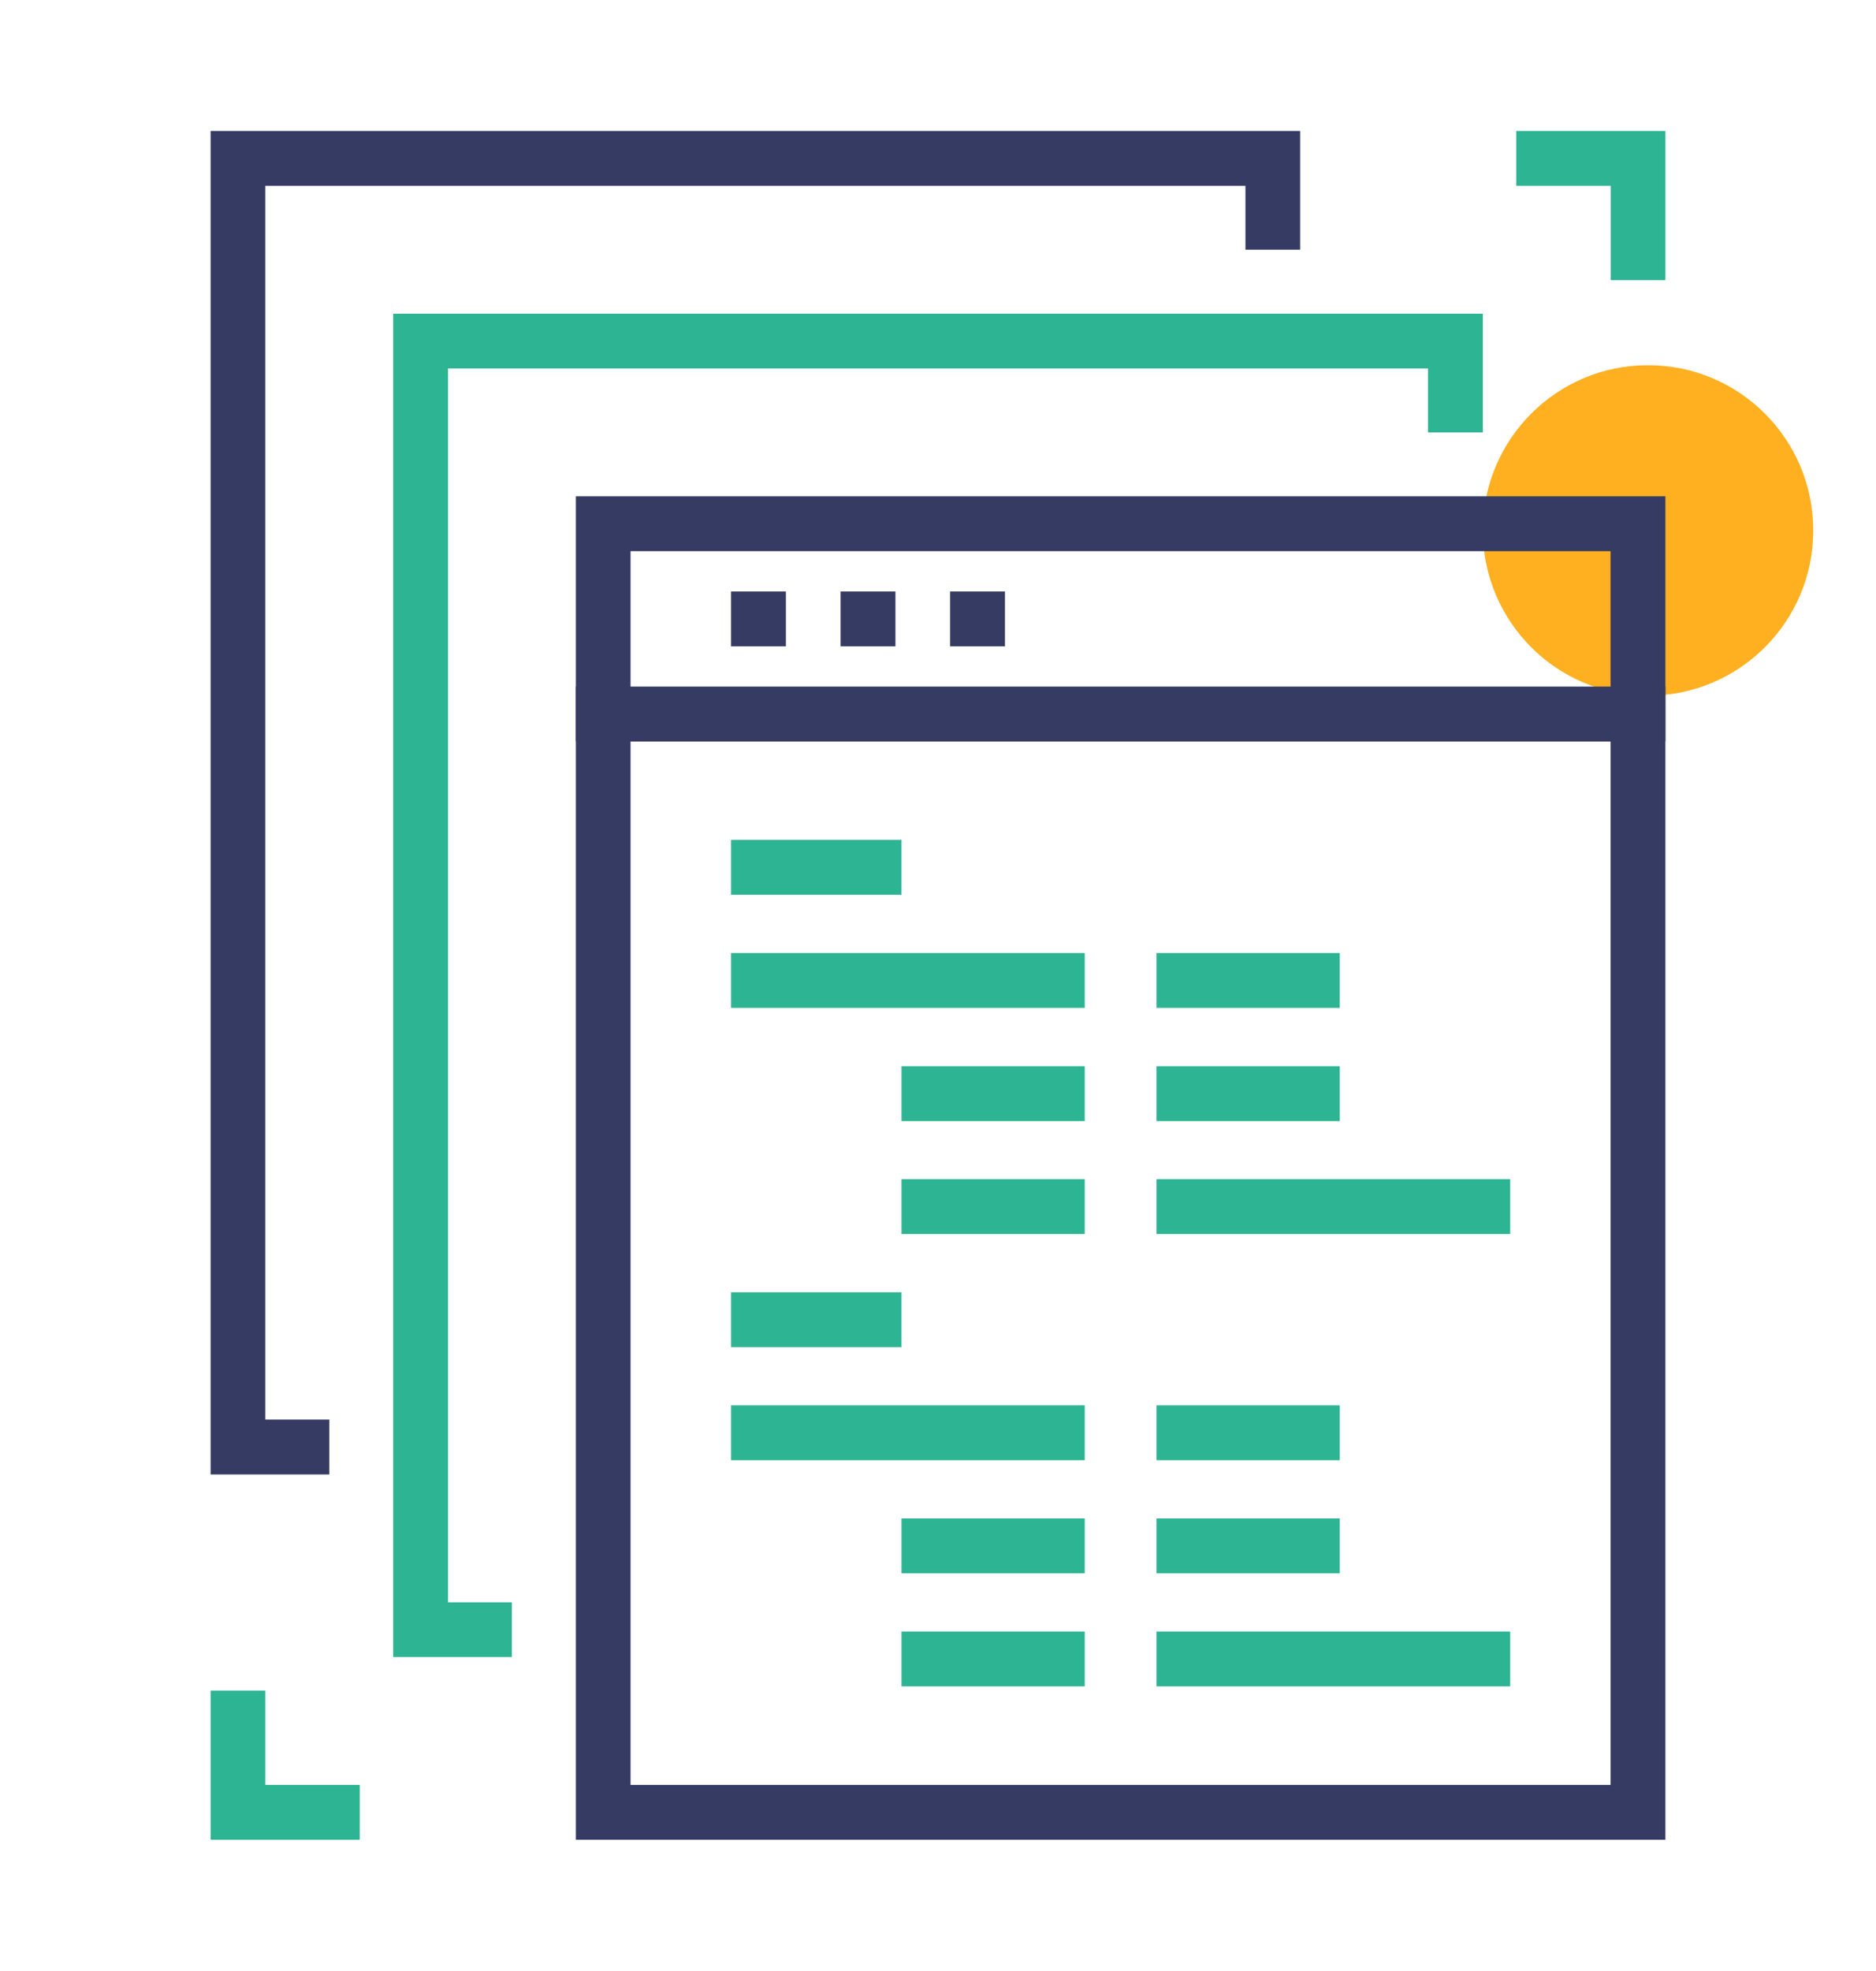 <?xml version="1.0" encoding="utf-8"?>
<!-- Generator: Adobe Illustrator 25.2.1, SVG Export Plug-In . SVG Version: 6.00 Build 0)  -->
<svg version="1.1" id="Layer_1" xmlns="http://www.w3.org/2000/svg" xmlns:xlink="http://www.w3.org/1999/xlink" x="0px" y="0px"
	 viewBox="0 0 133.08 139.77" style="enable-background:new 0 0 133.08 139.77;" xml:space="preserve">
<style type="text/css">
	.st0{fill:#FFB020;}
	.st1{fill:#2DB493;}
	.st2{fill:#363B64;}
</style>
<g>
	<circle class="st0" cx="116.91" cy="37.62" r="11.72"/>
</g>
<g>
	<g>
		<path class="st2" d="M118.14,130.48H40.85V48.7h77.29V130.48z M44.73,126.59h69.52V52.58H44.73V126.59z"/>
		<path class="st2" d="M118.14,52.58H40.85V35.2h77.29V52.58z M44.73,48.7h69.52v-9.61H44.73V48.7z"/>
		<g>
			<rect x="67.4" y="41.95" class="st2" width="3.89" height="3.89"/>
			<rect x="59.63" y="41.95" class="st2" width="3.89" height="3.89"/>
			<rect x="51.86" y="41.95" class="st2" width="3.89" height="3.89"/>
		</g>
	</g>
	<g>
		<rect x="51.86" y="59.57" class="st1" width="12.09" height="3.89"/>
		<rect x="63.95" y="75.62" class="st1" width="13" height="3.89"/>
		<rect x="63.95" y="83.63" class="st1" width="13" height="3.89"/>
		<rect x="63.95" y="107.69" class="st1" width="13" height="3.89"/>
		<rect x="63.95" y="115.71" class="st1" width="13" height="3.89"/>
		<rect x="51.86" y="67.59" class="st1" width="25.09" height="3.89"/>
		<rect x="51.86" y="91.65" class="st1" width="12.09" height="3.89"/>
		<rect x="51.86" y="99.67" class="st1" width="25.09" height="3.89"/>
		<rect x="82.04" y="75.62" class="st1" width="13" height="3.89"/>
		<rect x="82.04" y="83.63" class="st1" width="25.09" height="3.89"/>
		<rect x="82.04" y="67.59" class="st1" width="13" height="3.89"/>
		<rect x="82.04" y="107.69" class="st1" width="13" height="3.89"/>
		<rect x="82.04" y="115.71" class="st1" width="25.09" height="3.89"/>
		<rect x="82.04" y="99.67" class="st1" width="13" height="3.89"/>
	</g>
	<polygon class="st1" points="36.31,117.52 27.89,117.52 27.89,22.25 105.19,22.25 105.19,30.67 101.3,30.67 101.3,26.13 
		31.78,26.13 31.78,113.64 36.31,113.64 	"/>
	<polygon class="st2" points="23.36,104.57 14.94,104.57 14.94,9.29 92.23,9.29 92.23,17.71 88.35,17.71 88.35,13.18 18.82,13.18 
		18.82,100.68 23.36,100.68 	"/>
	<g>
		<polygon class="st1" points="118.14,19.87 114.26,19.87 114.26,13.18 107.56,13.18 107.56,9.29 118.14,9.29 		"/>
		<polygon class="st1" points="25.52,130.48 14.94,130.48 14.94,119.9 18.82,119.9 18.82,126.59 25.52,126.59 		"/>
	</g>
</g>
</svg>
